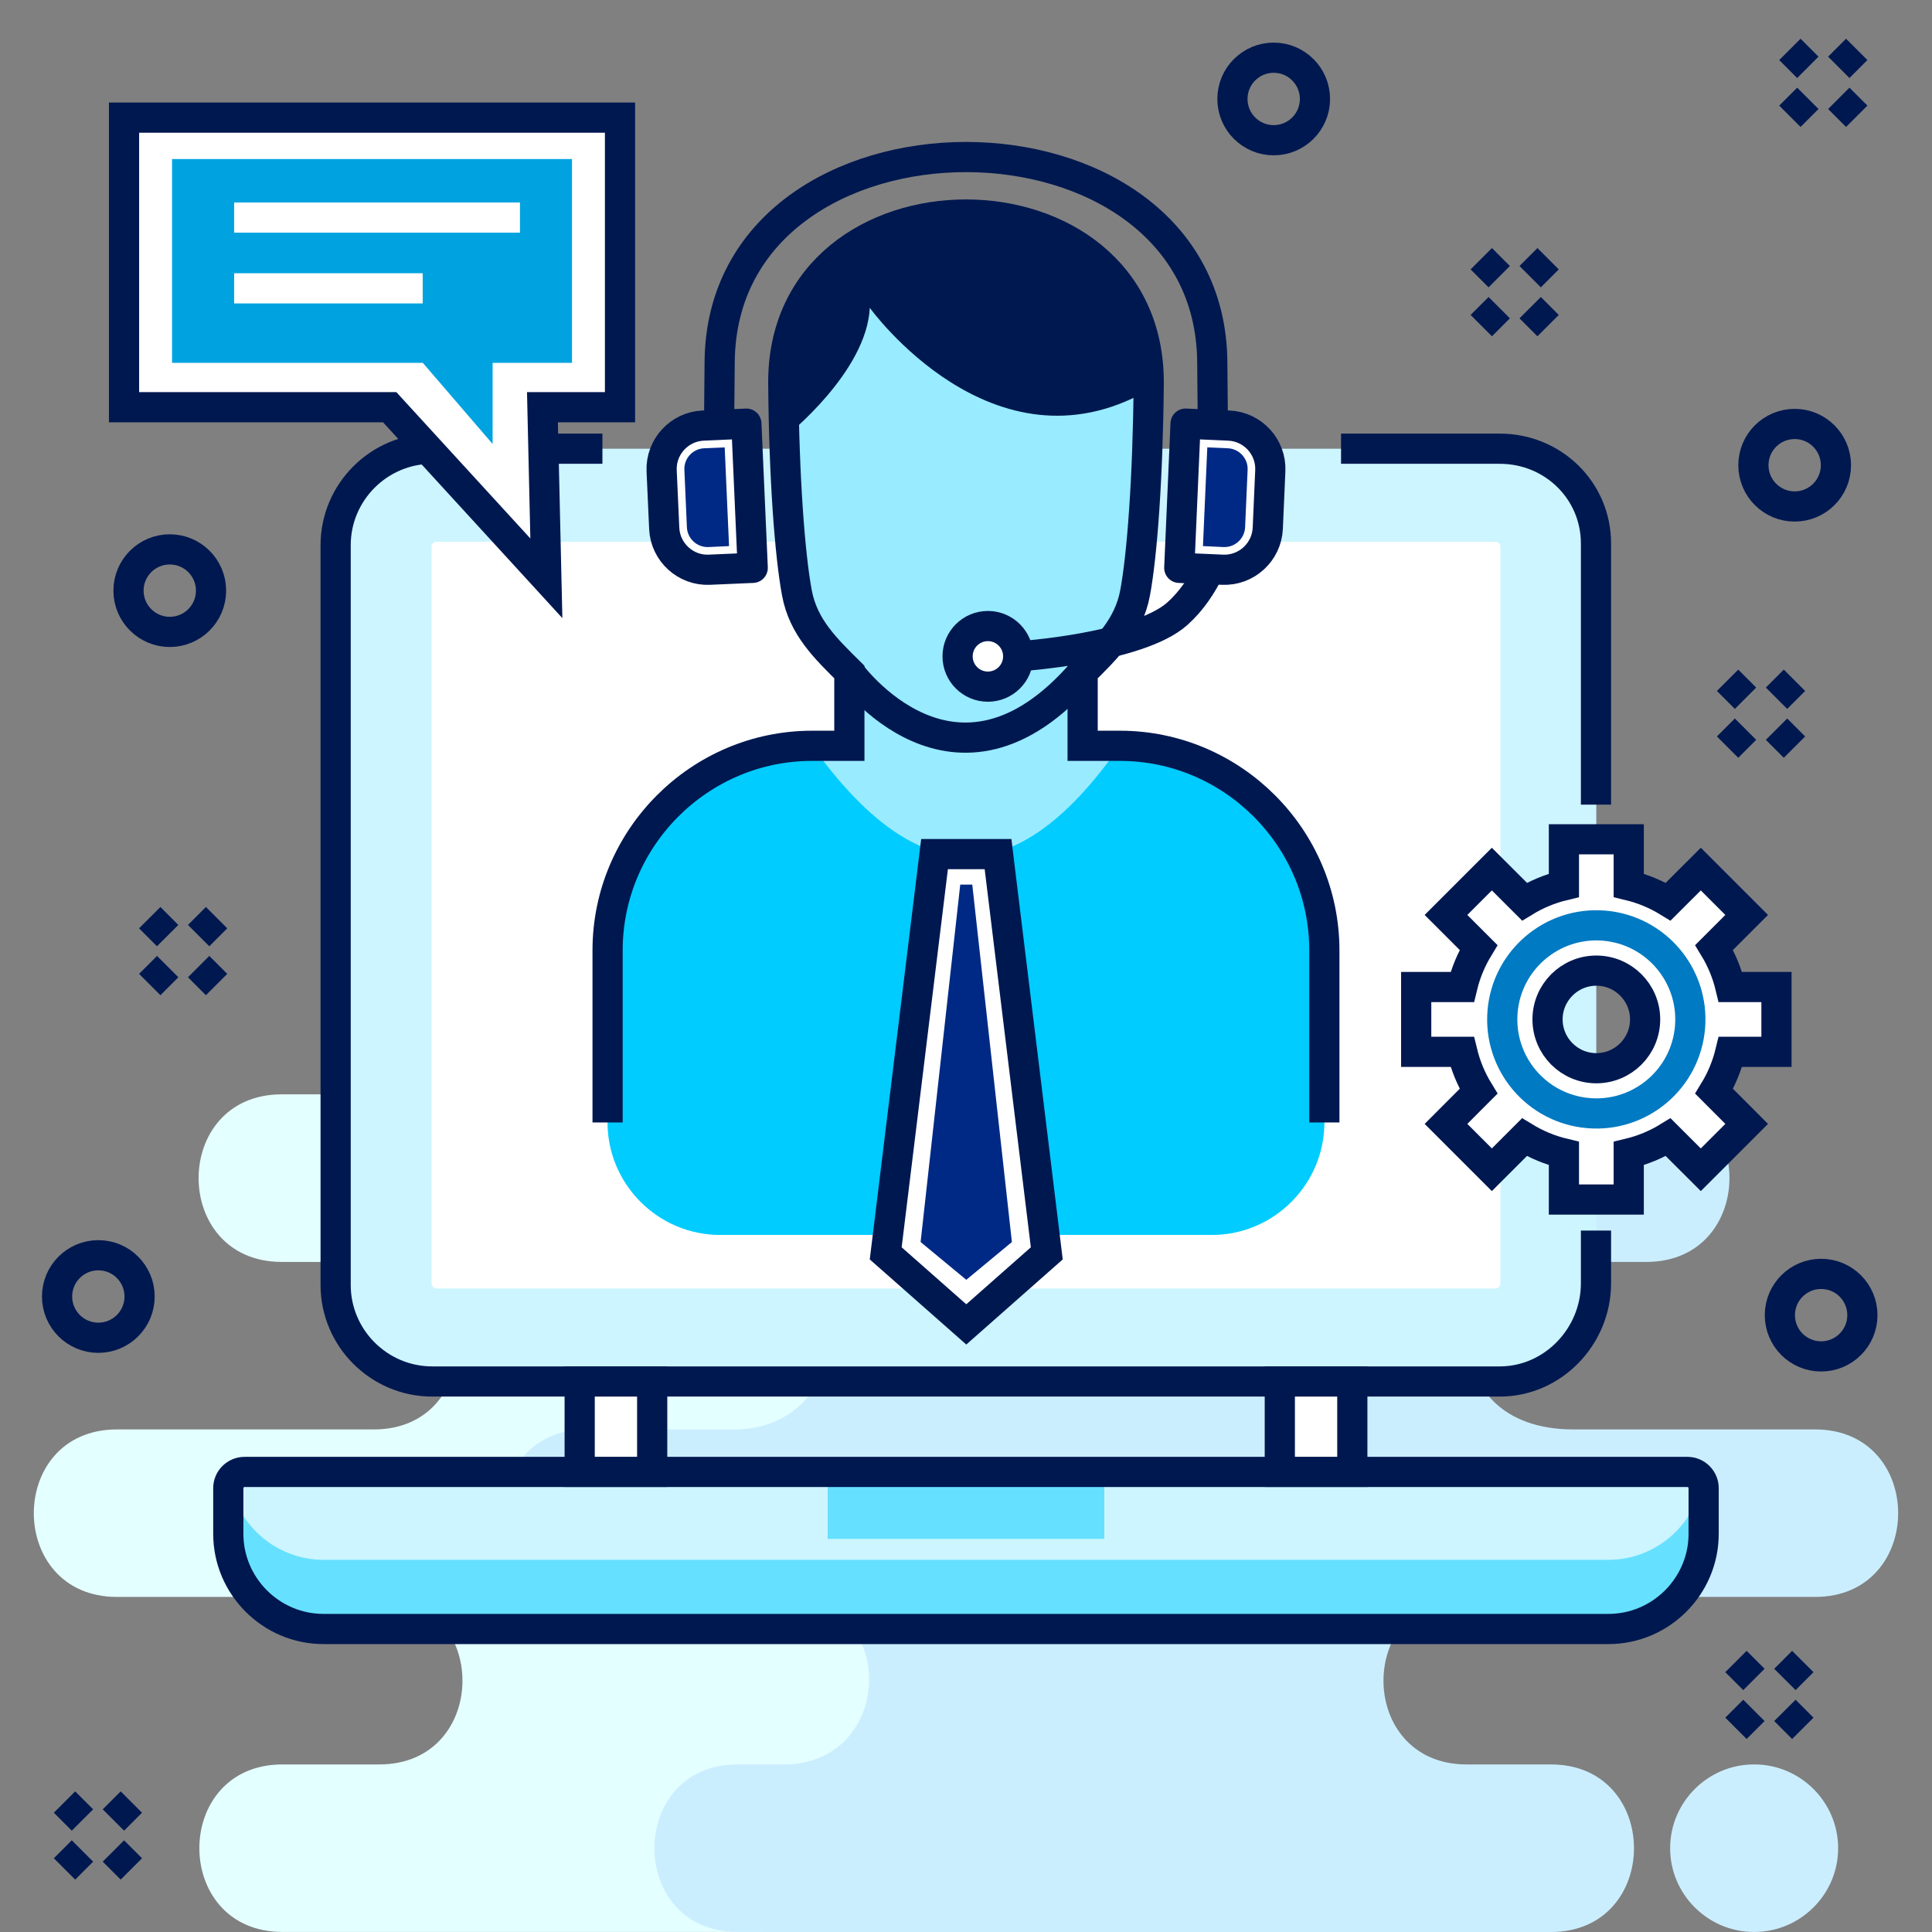 <svg clip-rule="evenodd" fill-rule="evenodd" height="256" image-rendering="optimizeQuality" shape-rendering="geometricPrecision" text-rendering="geometricPrecision" viewBox="0 0 30669 30669" width="256" xmlns="http://www.w3.org/2000/svg"><rect x="0" y="0" width="30669" height="30669" fill="#808080" stroke="none"/><g id="Layer_x0020_1"><path d="m4484 28009h1538c1759 0 1759-2659 0-2659h-4166c-1759 0-1759-2659 0-2659h4081c1759 0 1759-2659 0-2659h-1465c-1759 0-1759-2660 0-2660h7301 2597 3959c1759 0 1759 2660 0 2660h-733c-1759 0-1759 2659 0 2659h1999c1759 0 1759 2659 0 2659h-2083c-1760 0-1760 2659 0 2659h640c1759 0 1759 2659 0 2659h-3782-2597-7289c-1759 0-1759-2659 0-2659z" fill="#e4ffff"/><path d="m12441 17372h13694c1759 0 1758 2660 0 2660h-1366c-1859 0-2023 2659 203 2659h3841c1759 0 1758 2659 0 2659h-5532c-1759 0-1759 2659 0 2659h1338c1759 0 1759 2660 0 2660h-12178l-734-1c-1759 0-1759-2659 0-2659h734c1770 0 1844-2659 0-2659h-3132c-1759 0-1759-2659 0-2659h2269c1948 60 2179-2659 0-2659h-1386c-1759 0-1759-2660 0-2660zm15408 10637h-8c-731 0-1329 599-1329 1330 0 731 598 1329 1329 1329h8c732 0 1330-598 1330-1329 0-731-598-1330-1330-1330z" fill="#cbeeff"/><rect fill="#ccf5ff" height="14808" rx="1658" ry="1532" width="20012" x="5328" y="7123"/><path d="m25335 19534v838c0 843-684 1558-1526 1558h-16949c-843 0-1532-689-1532-1532v-11744c0-842 689-1531 1532-1531h2703m11725 0h2521c842 0 1526 663 1526 1505v4145" fill="none" stroke="#001850" stroke-width="479.193"/><rect fill="#fff" height="11853" rx="81" ry="70" width="16967" x="6851" y="8600"/><path d="m5135 25859h20398c831 0 1511-680 1511-1511v-725c0-141-116-257-257-257h-22905c-142 0-258 116-258 257v725c0 831 680 1511 1511 1511z" fill="#ccf5ff"/><path d="m5135 25859h20398c831 0 1511-680 1511-1511v-725c0-38-8-74-23-107-127 705-747 1245-1488 1245h-20398c-740 0-1361-540-1487-1245-15 33-24 69-24 107v725c0 831 680 1511 1511 1511z" fill="#66e0ff"/><path d="m13139 23366h4391v1062h-4391z" fill="#66e0ff"/><path d="m5135 25859h20398c831 0 1511-680 1511-1511v-725c0-141-116-257-257-257h-22905c-142 0-258 116-258 257v725c0 831 680 1511 1511 1511z" fill="none" stroke="#001850" stroke-width="479.193"/><g id="_510246616" fill="#fff"><path d="m9202 21930h1151v1435h-1151z"/><path d="m20316 21930h1151v1435h-1151z"/></g><path d="m9202 21930h1151v1435h-1151z" fill="none" stroke="#001850" stroke-width="479.193"/><path d="m20316 21930h1151v1435h-1151z" fill="none" stroke="#001850" stroke-width="479.193"/><path d="m12891 11839h592v-1171c-371-369-732-710-834-1258-110-594-203-1820-215-3316-30-3585 5830-3585 5801 0-13 1496-105 2722-216 3316-102 548-463 889-833 1258v1171h591c1786 0 3246 1461 3246 3247v2732c0 982-803 1785-1784 1785h-7809c-982 0-1785-803-1785-1785v-2732c0-1786 1461-3247 3246-3247z" fill="#99ebff"/><path d="m12891 11839c1652 2302 3227 2375 4886 0 1786 0 3246 1461 3246 3246v2733c0 982-803 1785-1784 1785h-7809c-982 0-1785-803-1785-1785v-2733c0-1785 1461-3246 3246-3246z" fill="#0cf"/><path d="m12448 6882 32 40s1279-1013 1327-2036c0 0 1951 2711 4411 1313 6-3 11-6 16-9l1-96c29-3585-5831-3585-5801 0 2 273 7 536 14 788z" fill="#001850"/><path d="m9645 17818v-2732c0-1786 1461-3247 3246-3247h592v-1171c-371-369-732-710-833-1258-111-594-204-1820-216-3316-30-3585 5830-3585 5801 0-13 1496-105 2722-216 3316-102 548-463 889-833 1258v1171h591c1786 0 3246 1461 3246 3247v2732" fill="none" stroke="#001850" stroke-width="479.193"/><path d="m13483 10668s1678 2343 3703 0" fill="none" stroke="#001850" stroke-width="479.193"/><path d="m15339 21024-1279-1128 775-6338h1008l774 6338z" fill="#fff"/><path d="m15339 20316 724-600-629-5674h-191l-629 5674z" fill="#002985"/><path d="m15339 21024-1279-1128 775-6338h1008l774 6338z" fill="none" stroke="#001850" stroke-width="479.193"/><path d="m11161 6756 687-31 101 2289-688 30c-378 17-701-279-717-657l-41-914c-16-378 280-701 658-717z" fill="#fff"/><path d="m11161 6756 687-31 101 2289-688 30c-378 17-701-279-717-657l-41-914c-16-378 280-701 658-717z" fill="none" stroke="#001850" stroke-linecap="round" stroke-linejoin="round" stroke-width="479.193"/><path d="m11573 8669-69-1567-327 14c-180 8-321 162-313 342l40 913c8 179 162 321 342 313z" fill="#002985"/><path d="m19508 6756-688-31-100 2289 687 30c378 17 701-279 718-657l40-914c17-378-279-701-657-717z" fill="#fff"/><path d="m19508 6756-688-31-100 2289 687 30c378 17 701-279 718-657l40-914c17-378-279-701-657-717z" fill="none" stroke="#001850" stroke-linecap="round" stroke-linejoin="round" stroke-width="479.193"/><path d="m19096 8669 69-1567 327 14c179 8 321 162 313 342l-40 913c-8 179-163 321-342 313z" fill="#002985"/><path d="m11415 6744 9-1000c39-4335 7781-4335 7820 0l9 1000" fill="none" stroke="#001850" stroke-width="479.193"/><path d="m19193 9055c-114 233-275 482-502 686-617 553-2528 678-2528 678" fill="none" stroke="#001850" stroke-linecap="round" stroke-linejoin="round" stroke-width="479.193"/><circle cx="15682" cy="10419" fill="#fff" r="481"/><circle cx="15682" cy="10419" fill="none" r="481" stroke="#001850" stroke-width="479.193"/><path d="m25855 14054c224 54 435 142 626 259l518-517 728 728-517 517c117 192 205 402 259 627h731v1029h-731c-54 224-142 435-259 626l517 518-728 728-518-517c-191 117-401 205-626 259v731h-1029v-731c-225-54-435-142-627-259l-517 517-728-728 517-518c-117-191-205-402-259-626h-731v-1029h731c54-225 142-435 259-627l-517-517 728-728 518 517c191-117 401-205 626-259v-731h1029zm-515 1354c428 0 775 347 775 774 0 428-347 775-775 775-427 0-774-347-774-775 0-427 347-774 774-774z" fill="#fff"/><path d="m25855 14054c224 54 435 142 626 259l518-517 728 728-517 517c117 192 205 402 259 627h731v1029h-731c-54 224-142 435-259 626l517 518-728 728-518-517c-191 117-401 205-626 259v731h-1029v-731c-225-54-435-142-627-259l-517 517-728-728 517-518c-117-191-205-402-259-626h-731v-1029h731c54-225 142-435 259-627l-517-517 728-728 518 517c191-117 401-205 626-259v-731h1029zm-515 1354c428 0 775 347 775 774 0 428-347 775-775 775-427 0-774-347-774-775 0-427 347-774 774-774z" fill="none" stroke="#001850" stroke-width="479.193"/><path d="m23852 16059c-68 822 543 1543 1365 1611 822 69 1543-543 1611-1364 68-822-543-1544-1364-1612-822-68-1544 544-1612 1365z" fill="none" stroke="#007ac2" stroke-width="479.193"/><path d="m8611 6464 62 2716-2487-2716h-4217v-4597h7873v4597z" fill="#fff"/><path d="m8611 6464 62 2716-2487-2716h-4217v-4597h7873v4597z" fill="none" stroke="#001850" stroke-width="479.193"/><path d="m2731 2525h6349v3235h-1260v1288l-1108-1288h-3981z" fill="#00a3e0"/><g fill="none" stroke-width="479.193"><path d="m3717 3454h4537m-4537 1123h2993" stroke="#fff"/><path d="m28413 784 285 285m776-285-285 285m-491 492-285 285m776-285 285 285" stroke="#001850"/><circle cx="20219" cy="1571" r="655" stroke="#001850"/><circle cx="28489" cy="7385" r="655" stroke="#001850"/><path d="m27557 26375 285 285m776-285-284 285m-492 491-285 285m777-285 284 285" stroke="#001850"/><circle cx="28909" cy="20877" r="655" stroke="#001850"/><path d="m27424 10799 285 285m777-285-285 285m-492 491-285 285m777-285 285 285" stroke="#001850"/><path d="m23514 4107 285 285m776-285-285 285m-491 492-285 285m776-285 285 285" stroke="#001850"/><circle cx="2695" cy="9376" r="655" stroke="#001850"/><path d="m2377 14567 284 285m777-285-285 285m-491 492-285 285m776-285 285 285" stroke="#001850"/><path d="m1024 28606 285 285m776-285-285 285m-491 492-285 285m776-285 285 285" stroke="#001850"/><circle cx="1561" cy="20581" r="655" stroke="#001850"/></g></g><g id="Layer_x0020_2"><path d="m0 0h30669v30669h-30669z" fill="none"/></g></svg>